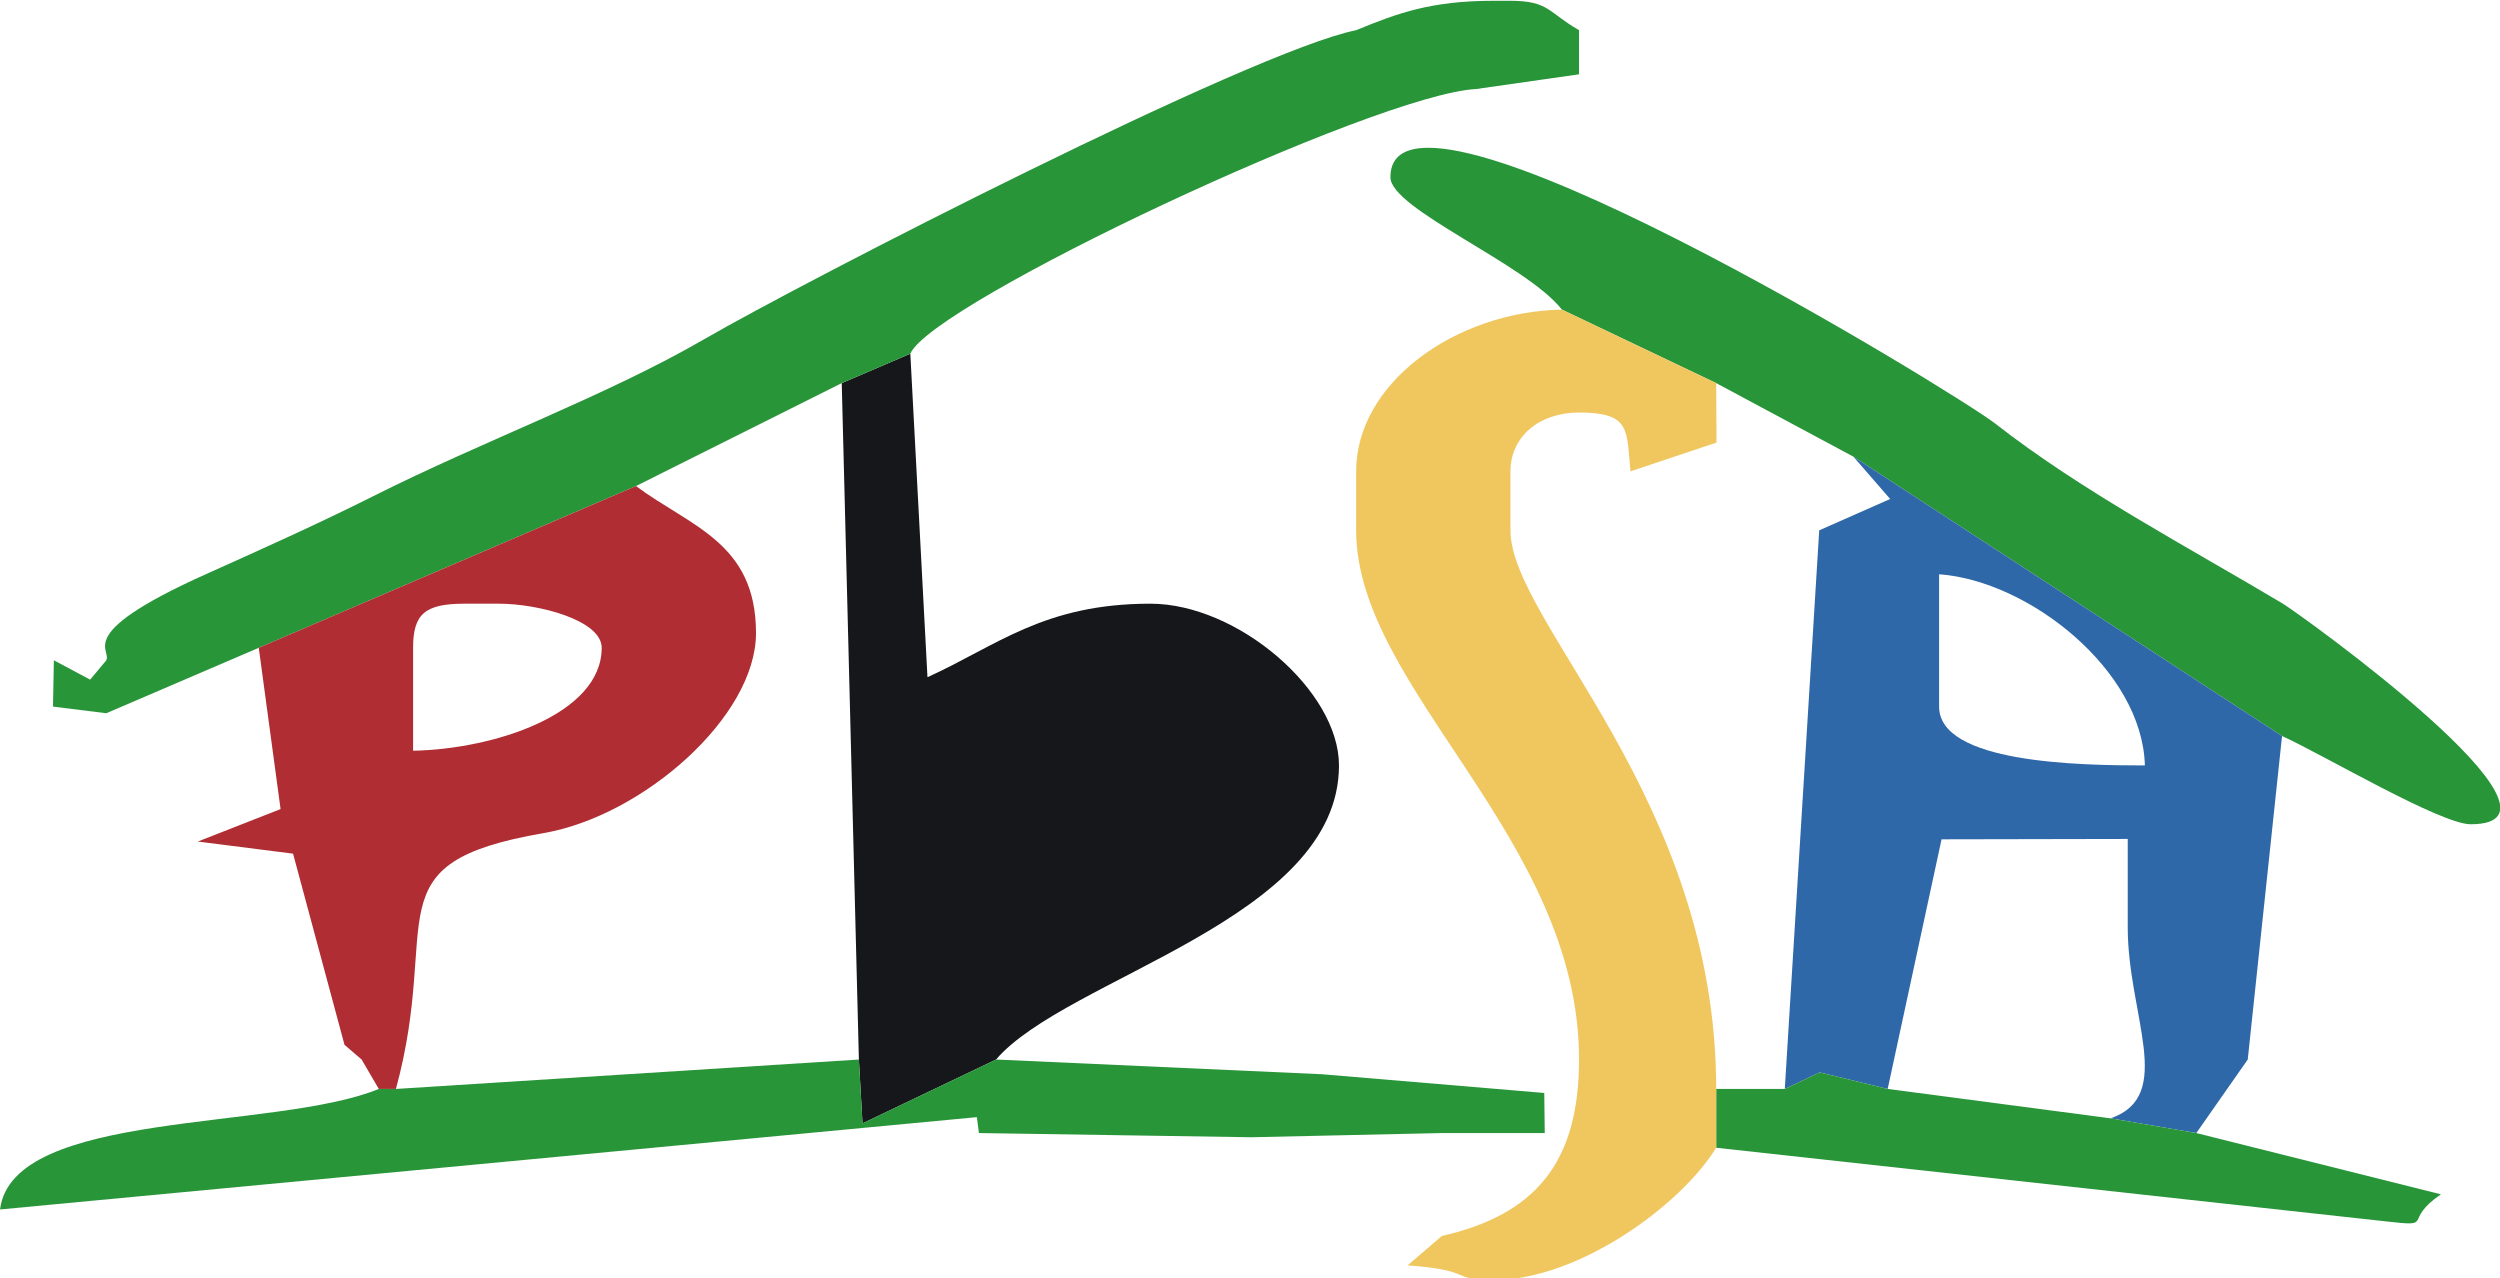 <?xml version="1.0" encoding="UTF-8" standalone="no"?>
<!-- Created with sK1/UniConvertor (http://sk1project.org/) -->

<svg
   width="227.009pt"
   height="116.076pt"
   viewBox="0 0 227.009 116.076"
   fill-rule="evenodd"
   version="1.1"
   id="svg48"
   xml:space="preserve"
   xmlns="http://www.w3.org/2000/svg"
   xmlns:svg="http://www.w3.org/2000/svg"><defs
     id="defs52" /><g
     id="g46"
     transform="matrix(0.639,0,0,0.548,-55.815,-94.141)"><g
       id="g44"><path
         style="fill:#15171b;stroke:none"
         d="m 206.961,235.272 2.437,112.082 0.515,10.578 18.977,-10.578 c 9.948,-13.578 48.731,-23.195 48.731,-48.731 0,-12.387 -14.414,-26.802 -26.802,-26.802 -15.14,0 -21.806,6.96 -31.675,12.183 l -2.437,-53.605 z"
         id="path28" /><path
         style="fill:#289539;stroke:none"
         d="m 124.119,279.13 53.604,-26.802 29.238,-17.056 9.746,-4.873 c 3.032,-8.375 66.131,-42.996 80.407,-43.858 l 14.619,-2.436 v -7.31 c -4.398,-2.945 -4.284,-4.873 -9.746,-4.873 h -2.437 c -8.833,0 -13.6,2.046 -19.492,4.873 -14.813,3.452 -78.559,41.684 -92.588,51.168 -13.857,9.368 -31.403,16.85 -47.064,26.033 -7.68,4.504 -16.601,9.176 -23.676,12.872 -20.339,10.625 -12.604,12.763 -14.54,14.699 l -2.031,2.843 -5.157,-3.209 -0.122,7.675 7.567,1.1 z"
         id="path30" /><path
         style="fill:#289539;stroke:none"
         d="m 309.296,223.09 21.929,12.182 19.492,12.183 60.915,46.295 c 5.823,3.081 22.523,14.619 26.801,14.619 17.31,0 -24.2,-34.822 -26.752,-36.598 -13.453,-9.362 -28.536,-18.608 -40.838,-29.822 -5.304,-4.836 -85.912,-62.549 -85.912,-40.788 0,5.274 19.309,14.378 24.365,21.929 z"
         id="path32" /><path
         style="fill:#af2d33;stroke:none"
         d="m 146.048,279.13 c 0,-5.614 1.695,-7.309 7.309,-7.309 h 4.874 c 5.631,0 14.618,2.724 14.618,7.309 0,11.055 -15.375,16.801 -26.801,17.056 z m -21.929,0 3.098,26.724 -11.761,5.378 13.536,2.01 7.31,31.675 2.436,2.437 2.436,4.873 h 2.437 c 6.56,-28.157 -3.794,-37.404 20.964,-42.387 14.124,-2.842 30.203,-19.273 30.203,-33.146 0,-15.024 -9.313,-17.636 -17.055,-24.366 z"
         id="path34" /><path
         style="fill:#2f68a8;stroke:none"
         d="m 362.9,266.947 c 12.736,1.06 28.888,15.898 29.239,31.676 -9.421,0 -29.239,-0.387 -29.239,-9.747 z m -21.929,85.28 4.968,-2.735 9.652,2.735 7.657,-41.362 26.455,-0.06 v 14.62 c 0,14.601 6.835,27.932 -2.437,31.675 l 12.183,2.437 7.309,-12.183 4.874,-53.604 -60.915,-46.295 5.227,7.017 -10.081,5.195 z"
         id="path36" /><path
         style="fill:#289539;stroke:none"
         d="m 143.611,352.227 h -2.437 c -14.665,7.037 -52.057,3.353 -53.819,19.97 l 138.808,-15.295 0.291,2.635 38.68,0.696 27.106,-0.696 h 14.62 l -0.068,-6.644 -31.607,-3.103 -46.295,-2.436 -18.977,10.578 -0.515,-10.578 z"
         id="path38" /><path
         style="fill:#289539;stroke:none"
         d="m 340.971,352.227 h -9.746 v 9.746 l 95.025,12.182 c 7.397,0.972 2.279,0.059 7.96,-4.464 l -34.761,-10.154 -12.183,-2.437 -31.675,-4.873 -9.652,-2.735 z"
         id="path40" /><path
         style="fill:#f0c75f;stroke:none"
         d="m 311.733,347.354 c 0,17.217 -6.31,25.718 -19.493,29.238 l -4.873,4.874 c 9.68,0.805 5.869,2.436 12.183,2.436 12.018,0 26.559,-12.259 31.675,-21.929 v -9.746 c 0,-48.19 -29.238,-77.282 -29.238,-92.589 v -9.746 c 0,-5.704 4.042,-9.746 9.746,-9.746 7.367,0 6.737,2.867 7.309,9.746 l 12.223,-4.768 -0.04,-9.852 -21.929,-12.182 c -15.12,0.336 -29.238,12.162 -29.238,26.802 v 9.746 c 0,26.334 31.675,50.912 31.675,87.716 z"
         id="path42" /></g></g><style
     type="text/css"
     id="style1302">
	.st0{fill:none;}
	.st1{fill:#FFED00;stroke:#FFED00;stroke-width:0.936;stroke-miterlimit:22.926;}
	.st2{fill:#AE4A84;stroke:#AE4A84;stroke-width:0.936;stroke-miterlimit:22.926;}
	.st3{fill:#7690C9;stroke:#7690C9;stroke-width:0.936;stroke-miterlimit:22.926;}
	.st4{fill:#E31E24;stroke:#E31E24;stroke-width:0.936;stroke-miterlimit:22.926;}
	.st5{fill:#B2B3B3;stroke:#B2B3B3;stroke-width:0.936;stroke-miterlimit:22.926;}
	.st6{fill:#2B2A29;stroke:#2B2A29;stroke-width:0.936;stroke-miterlimit:22.926;}
	.st7{fill:none;stroke:#7690C9;stroke-width:8.504;stroke-miterlimit:22.926;}
	.st8{fill:none;stroke:#E31E24;stroke-width:8.504;stroke-miterlimit:22.926;}
	.st9{fill:none;stroke:#B2B3B3;stroke-width:8.504;stroke-miterlimit:22.926;}
	.st10{fill:none;stroke:#FFED00;stroke-width:8.504;stroke-miterlimit:22.926;}
	.st11{fill:none;stroke:#AE4A84;stroke-width:8.504;stroke-miterlimit:22.926;}
	.st12{fill:#7690C9;stroke:#7690C9;stroke-miterlimit:22.926;}
	.st13{fill:#727271;stroke:#727271;stroke-miterlimit:22.926;}
	.st14{fill:#E31E24;stroke:#E31E24;stroke-miterlimit:22.926;}
	.st15{fill:none;stroke:#7690C9;stroke-width:9;stroke-miterlimit:22.926;}
</style></svg>
